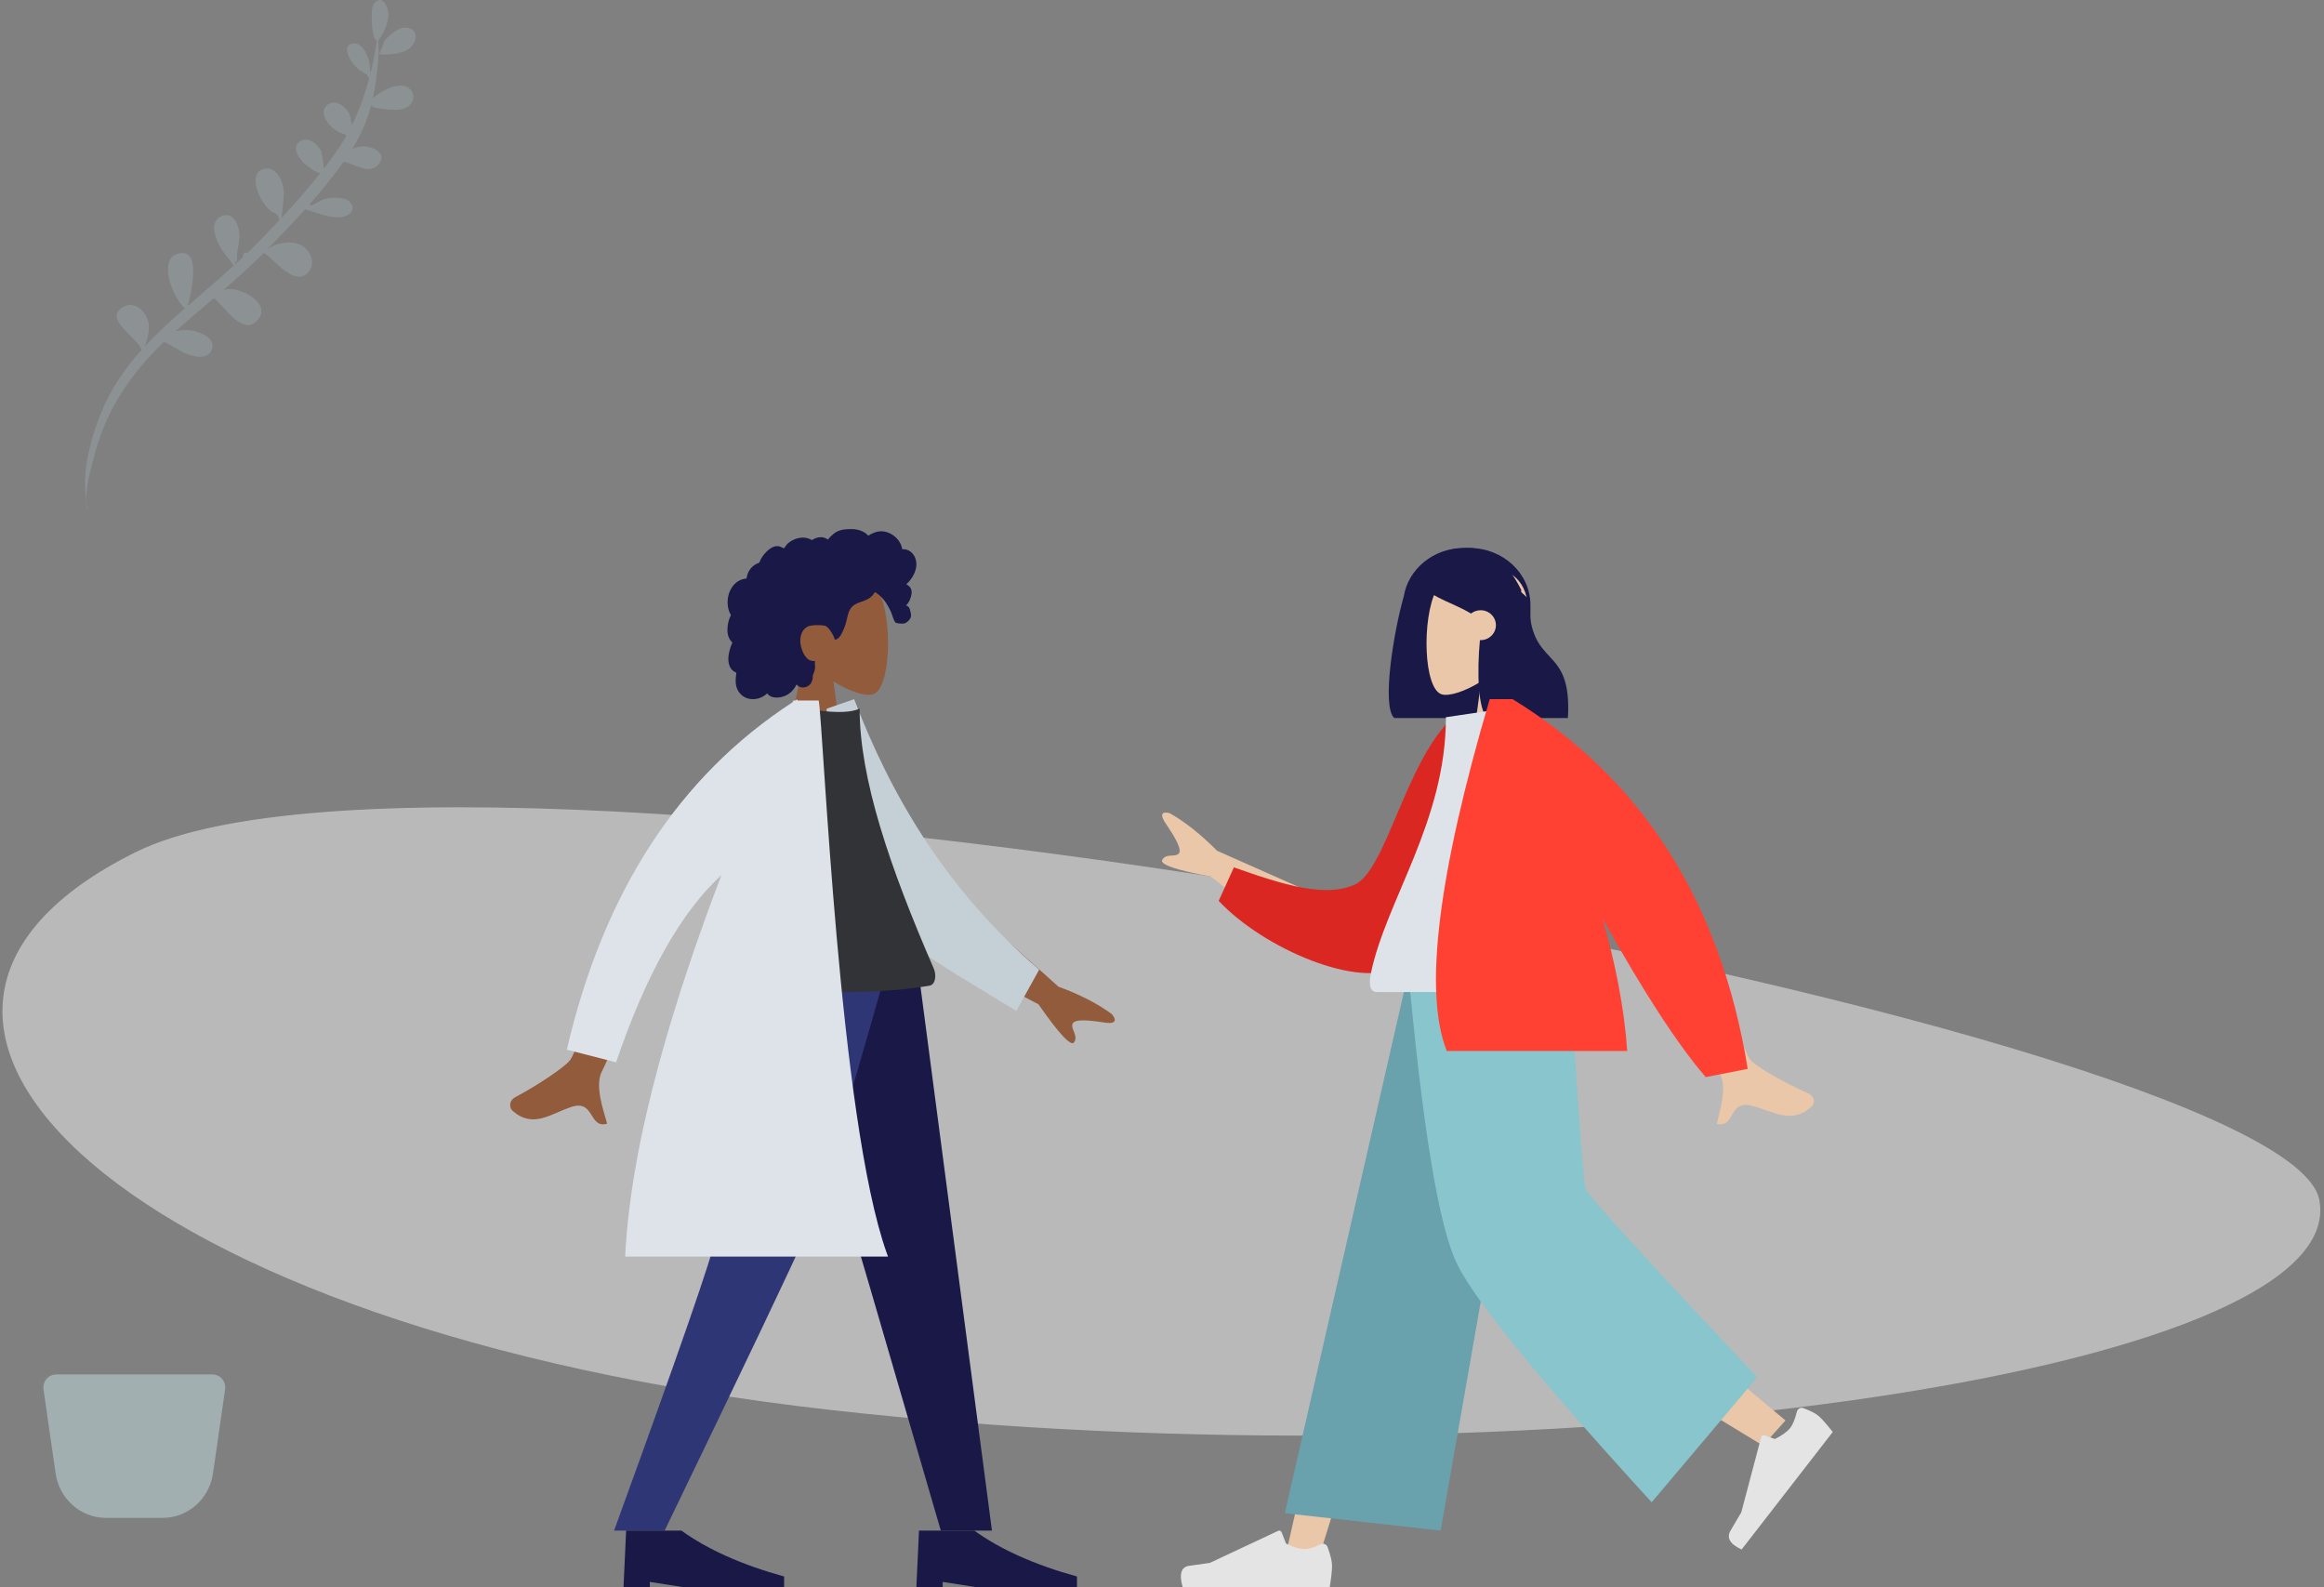 <?xml version="1.0" encoding="UTF-8"?>
<svg width="246px" height="168px" viewBox="0 0 246 168" version="1.1" xmlns="http://www.w3.org/2000/svg" xmlns:xlink="http://www.w3.org/1999/xlink">
    <rect x="0" y="0" width="246" height="168" fill="#808080" stroke="none"/>
    <title>Group</title>
    <g id="Desktop" stroke="none" stroke-width="1" fill="none" fill-rule="evenodd">
        <g id="2.0.0-Find-a-Program" transform="translate(-729, -696)">
            <g id="Step-1/Desktop" transform="translate(344, 552)">
                <g id="HCP-Officestaff" transform="translate(396, 140)">
                    <g id="Group" transform="translate(-11, 4)">
                        <g opacity="0.505" transform="translate(0, 85)" fill="#F2F2F2" id="Path">
                            <path d="M245.5,41.981 C249.076,60.545 162.344,72.655 87.69,64.204 C13.037,55.753 -21.21,22.752 14.413,5.168 C50.037,-12.416 241.923,23.416 245.5,41.981 Z"></path>
                        </g>
                        <path d="M9.048,52.924 C9.123,53.294 9.229,53.654 9.37,54 C9.178,53.698 9.08,53.329 9.048,52.924 Z M39.591,0.358 C40.511,-0.691 41.159,0.823 41.11,1.623 C41.051,2.566 40.629,3.425 40.126,4.187 C40.072,4.268 40.087,4.264 40.073,4.151 C40.066,4.207 40.047,4.248 40.02,4.278 C40.046,4.774 40.096,5.283 40.072,5.722 C40.001,6.981 39.856,8.247 39.645,9.489 C39.594,9.791 39.535,10.091 39.47,10.388 C39.966,9.959 40.636,9.578 40.898,9.459 C41.578,9.15 42.626,8.816 43.301,9.339 C43.862,9.772 43.888,10.539 43.43,11.057 C42.885,11.675 41.889,11.653 41.147,11.593 C40.811,11.566 39.016,11.422 39.442,11.124 C39.409,11.136 39.341,11.167 39.268,11.208 C39.228,11.354 39.187,11.499 39.144,11.644 C39.154,11.65 39.163,11.657 39.174,11.663 C39.162,11.657 39.154,11.652 39.143,11.646 C38.711,13.091 38.096,14.466 37.291,15.753 C37.592,15.633 37.904,15.542 38.22,15.502 C39.156,15.381 41.125,16.117 40.077,17.38 C39.072,18.592 37.51,17.294 36.371,17.115 C35.265,18.679 34.045,20.177 32.768,21.625 C32.846,21.65 32.914,21.702 32.954,21.782 C33.466,21.519 34,21.142 34.474,21.039 C35.159,20.892 36.562,20.802 37.079,21.423 C37.714,22.185 37.032,22.805 36.281,22.952 C35.191,23.165 33.765,22.626 32.717,22.262 C32.597,22.284 32.466,22.248 32.388,22.151 C32.364,22.143 32.341,22.136 32.319,22.128 C31.025,23.57 29.681,24.964 28.346,26.327 L28.389,26.324 C28.738,26.093 29.111,25.903 29.516,25.803 C30.452,25.572 31.554,25.57 32.313,26.256 C33.07,26.939 33.337,28.134 32.554,28.902 C30.986,30.439 28.679,26.937 27.888,26.792 C26.531,28.162 25.097,29.443 23.639,30.698 C23.805,30.647 23.974,30.61 24.15,30.593 C25.578,30.453 28.93,32.226 27.176,33.972 C25.648,35.494 23.881,32.567 22.651,31.544 C21.278,32.714 19.897,33.876 18.555,35.083 C19.287,34.885 19.994,34.856 20.778,35.096 C21.589,35.344 22.898,35.964 22.385,37.075 C21.862,38.204 20.29,37.691 19.472,37.333 C19.025,37.138 18.13,36.478 17.344,36.201 C15.202,38.249 13.347,40.505 11.942,43.162 C11.065,44.821 10.4,46.594 9.931,48.415 C9.631,49.578 9.042,51.531 9.159,53.044 C8.599,50.015 9.616,46.377 10.711,43.67 C11.719,41.18 13.225,38.994 14.989,37.026 C14.548,35.678 10.824,33.735 13.051,32.481 C14.234,31.818 15.444,32.917 15.702,34.081 C15.879,34.88 15.608,35.886 15.321,36.662 C15.876,36.062 16.453,35.482 17.048,34.92 C17.869,34.145 18.71,33.391 19.56,32.647 C18.161,31.317 16.839,27.511 18.715,26.887 C21.485,25.969 20.149,31.162 19.956,32.135 C19.901,32.139 19.858,32.122 19.827,32.086 C19.842,32.175 19.86,32.27 19.882,32.366 C21.507,30.95 23.157,29.561 24.752,28.111 C24.609,28.004 24.38,27.593 24.201,27.374 C23.796,26.881 23.409,26.366 23.126,25.789 C22.679,24.878 22.248,23.423 23.435,22.886 C24.725,22.301 25.337,23.946 25.345,24.927 C25.351,25.606 25.168,26.251 25.073,26.916 C25.043,27.124 25.157,28.059 24.878,27.657 C24.891,27.805 24.893,27.912 24.887,27.989 C25.173,27.727 25.457,27.463 25.74,27.196 C25.727,27.163 25.717,27.126 25.715,27.083 C25.7,26.791 25.99,26.678 26.194,26.764 C26.567,26.405 26.936,26.041 27.298,25.671 C28.066,24.886 28.846,24.079 29.62,23.254 C29.452,23.108 29.519,22.906 29.362,22.751 C29.205,22.596 28.897,22.511 28.712,22.367 C28.249,22.006 27.865,21.479 27.588,20.96 C27.129,20.104 26.537,18.306 27.878,17.897 C29.26,17.475 29.96,19.205 30.048,20.287 C30.065,20.496 29.91,22.385 29.791,23.071 C31.223,21.538 32.631,19.948 33.907,18.331 C33.521,18.327 32.425,17.525 32.203,17.306 C31.663,16.772 30.804,15.592 31.752,14.967 C32.595,14.413 33.634,15.215 33.994,15.994 C34.053,16.123 34.262,17.318 34.278,17.854 C34.806,17.168 35.31,16.478 35.778,15.786 C36.091,15.326 36.383,14.854 36.657,14.371 C36.591,14.334 36.529,14.268 36.471,14.186 C35.065,13.945 33.273,11.723 34.925,10.949 C35.712,10.581 36.564,11.34 36.949,11.961 C37.028,12.088 37.155,12.727 37.259,13.231 C38.046,11.633 38.647,9.942 39.105,8.208 C38.983,8.177 38.879,8.082 38.865,7.919 C38.183,7.526 37.644,7.197 37.168,6.44 C36.872,5.969 36.34,4.893 37.21,4.631 C38.342,4.291 39.052,6.042 39.144,6.905 C39.155,7.005 39.154,7.296 39.15,7.563 C39.19,7.558 39.229,7.558 39.268,7.565 C39.529,6.491 39.737,5.404 39.903,4.314 C39.285,4.113 39.18,0.826 39.591,0.358 Z M42.213,3.093 C43.15,2.618 44.398,3.169 43.877,4.425 C43.319,5.77 41.256,5.787 40.091,5.76 C40.208,5.754 40.583,4.521 40.712,4.334 C41.091,3.784 41.637,3.386 42.213,3.093 Z" id="Shape" fill="#C1DEE2" opacity="0.2"></path>
                        <g opacity="0.5" transform="translate(4, 145)" fill="#C1DEE2" id="Path">
                            <path d="M1.939,0.471 L18.495,0.471 C19.239,0.471 19.843,1.089 19.843,1.851 C19.843,1.919 19.838,1.986 19.828,2.052 L18.549,10.938 C18.159,13.646 15.889,15.653 13.215,15.653 L7.219,15.653 C4.545,15.653 2.275,13.646 1.885,10.938 L0.605,2.052 C0.497,1.299 1.006,0.597 1.742,0.486 C1.807,0.476 1.873,0.471 1.939,0.471 Z"></path>
                        </g>
                        <path d="M154.959,58 C151.729,58 149.054,60.231 148.589,63.141 C147.557,66.712 146.21,74.741 147.584,76 L156.272,76 L156.275,75.956 C159.495,75.622 162,73.06 162,69.949 L162,64.045 C162,60.706 159.116,58 155.559,58 L154.959,58 Z" id="Path" fill="#191847"></path>
                        <path d="M152.01,62.502 C150.492,65.461 150.673,72.968 152.634,73.497 C153.416,73.708 155.083,73.191 156.778,72.122 L155.715,80 L162,80 L159.836,69.449 C161.043,67.967 161.86,66.151 161.723,64.117 C161.33,58.253 153.528,59.543 152.01,62.502 Z" id="Path" fill="#EAC7A8"></path>
                        <path d="M155.402,58 C151.992,58 150.916,59.551 150,60.868 C150.685,63.166 153.344,63.507 155.707,64.939 C155.985,64.719 156.34,64.586 156.727,64.586 C157.621,64.586 158.346,65.295 158.346,66.169 C158.346,67.043 157.621,67.752 156.727,67.752 C156.702,67.752 156.677,67.752 156.653,67.75 C156.327,71.169 156.458,75.074 157.428,76 L165.965,76 C166.441,67.92 161.844,71.049 161.844,63.441 C161.558,63.167 161.287,62.896 161.018,62.662 L161.028,62.439 C159.55,59.48 157.674,58 155.402,58 Z" id="Path" fill="#191847"></path>
                        <polygon id="Path" fill="#EAC7A8" points="162 102 148.567 136.138 139.558 165 136 165 150.321 102"></polygon>
                        <path d="M164.051,102 C164.191,114.103 166.226,130.4 166.551,131.154 C166.768,131.657 174.251,138.053 189,150.343 L186.609,153 C169.207,142.463 160.103,136.492 159.298,135.086 C158.09,132.978 154.157,113.58 151,102 L164.051,102 Z" id="Path" fill="#EAC7A8"></path>
                        <path d="M190.891,149.033 C191.692,149.339 192.242,149.629 192.545,149.904 C192.912,150.237 193.397,150.791 194,151.563 C193.642,152.025 190.426,156.17 184.353,164 C183.115,163.427 182.727,162.756 183.188,161.988 C183.649,161.22 184.026,160.577 184.321,160.059 L186.422,152.116 C186.463,151.963 186.609,151.875 186.751,151.918 C186.753,151.92 186.756,151.92 186.758,151.921 L187.88,152.306 C188.658,151.914 189.203,151.516 189.516,151.113 C189.769,150.785 189.998,150.223 190.201,149.423 L190.201,149.423 C190.279,149.117 190.572,148.937 190.855,149.021 C190.867,149.025 190.88,149.029 190.891,149.033 Z" id="Path" fill="#E4E4E4"></path>
                        <path d="M140.538,163.762 C140.846,164.629 141,165.278 141,165.708 C141,166.232 140.917,166.996 140.752,168 C140.174,168 134.988,168 125.192,168 C124.788,166.593 125.021,165.834 125.893,165.722 C126.764,165.61 127.487,165.508 128.063,165.418 L135.295,162.025 C135.434,161.96 135.597,162.026 135.659,162.173 C135.661,162.175 135.662,162.177 135.663,162.18 L136.127,163.367 C136.934,163.762 137.589,163.96 138.094,163.96 C138.503,163.96 139.069,163.787 139.791,163.438 L139.791,163.438 C140.067,163.305 140.395,163.433 140.522,163.724 C140.527,163.737 140.532,163.75 140.538,163.762 Z" id="Path" fill="#E4E4E4"></path>
                        <polygon id="Path" fill="#69A1AC" points="152.496 162 136 160.158 149.293 102 163 102"></polygon>
                        <path d="M186,145.779 L174.834,159 C163.073,146.151 156.217,137.767 154.265,133.849 C152.312,129.93 150.557,119.313 149,102 L166.164,102 C167.015,117.231 167.589,125.201 167.885,125.91 C168.181,126.619 174.22,133.242 186,145.779 Z" id="Path" fill="#89C5CC"></path>
                        <path d="M178.533,95.625 L172.959,96.743 C178.565,107.305 181.571,112.902 181.978,113.536 C182.893,114.961 182.039,117.575 181.723,118.951 C183.702,119.416 182.922,116.406 185.426,117.034 C187.712,117.608 189.65,119.081 191.781,117.094 C192.043,116.85 192.235,116.087 191.342,115.695 C189.116,114.72 185.828,112.894 185.294,112.185 C184.567,111.218 182.314,105.698 178.533,95.625 Z M123.402,87.17 L123.503,87.32 C124.343,88.571 125.129,89.883 124.792,90.319 C124.442,90.773 123.428,90.272 123.027,91.01 C122.76,91.501 124.47,92.089 128.157,92.774 L135.539,98.496 L138.686,94.42 L128.83,90.044 C127.103,88.304 125.436,86.982 123.828,86.077 C123.347,85.923 122.526,85.876 123.402,87.17 Z" id="Shape" fill="#EAC7A8"></path>
                        <path d="M155.977,76.385 L153.702,76 C148.746,80.735 146.724,92.111 143.421,93.617 C140.299,95.04 135.872,93.663 130.611,91.803 L129,95.348 C133.78,100.443 143.964,104.746 148.092,102.289 C154.692,98.361 156.216,84.331 155.977,76.385 Z" id="Path" fill="#DB2721"></path>
                        <path d="M167,105 C157.375,105 150.295,105 145.76,105 C144.79,105 144.972,103.671 145.113,103.001 C146.732,95.264 153.053,86.924 153.053,75.911 L159.179,75 C164.247,82.726 165.999,92.238 167,105 Z" id="Path" fill="#DDE3E9"></path>
                        <path d="M157.689,74 C152.195,92.631 150.68,105.045 153.145,111.241 L172.244,111.241 C171.942,106.707 170.973,101.912 169.646,97.236 C173.971,104.998 177.607,110.586 180.553,114 L185,113.133 C182.135,95.46 173.839,82.415 160.112,74 L157.689,74 Z" id="Path" fill="#FF4133"></path>
                        <path d="M92.99,62.502 C94.508,65.461 94.327,72.968 92.366,73.497 C91.583,73.708 89.917,73.191 88.221,72.122 L89.285,80 L83,80 L85.164,69.449 C83.957,67.967 83.14,66.151 83.276,64.117 C83.67,58.253 91.472,59.543 92.99,62.502 Z" id="Path" fill="#915B3C"></path>
                        <path d="M96.939,59.24 C96.803,58.733 96.436,58.299 95.942,58.17 C95.823,58.139 95.699,58.126 95.576,58.131 C95.532,58.133 95.519,58.147 95.499,58.114 C95.484,58.09 95.483,58.03 95.477,58.002 C95.457,57.913 95.433,57.826 95.403,57.74 C95.299,57.449 95.126,57.192 94.917,56.975 C94.525,56.569 93.996,56.289 93.447,56.238 C93.146,56.21 92.848,56.262 92.564,56.366 C92.416,56.419 92.274,56.486 92.135,56.56 C92.093,56.582 91.957,56.691 91.915,56.684 C91.869,56.676 91.776,56.554 91.738,56.524 C91.272,56.145 90.696,55.996 90.116,56 C89.46,56.005 88.829,56.04 88.282,56.463 C88.167,56.553 88.057,56.651 87.952,56.754 C87.897,56.809 87.843,56.865 87.792,56.924 C87.761,56.96 87.731,56.996 87.703,57.033 C87.654,57.096 87.661,57.117 87.593,57.073 C87.33,56.903 87.025,56.824 86.718,56.864 C86.536,56.888 86.358,56.946 86.189,57.022 C86.132,57.048 86,57.152 85.939,57.153 C85.878,57.154 85.747,57.058 85.684,57.034 C85.347,56.902 84.984,56.869 84.629,56.93 C84.264,56.993 83.904,57.148 83.594,57.361 C83.445,57.464 83.315,57.578 83.211,57.731 C83.166,57.797 83.125,57.867 83.074,57.928 C83.044,57.964 82.985,58 82.968,58.046 C82.978,58.019 82.569,57.851 82.53,57.84 C82.324,57.783 82.115,57.795 81.913,57.865 C81.533,57.998 81.207,58.294 80.939,58.598 C80.802,58.754 80.682,58.927 80.579,59.111 C80.53,59.199 80.485,59.289 80.445,59.382 C80.424,59.427 80.412,59.483 80.385,59.523 C80.351,59.575 80.329,59.576 80.267,59.599 C79.957,59.714 79.674,59.909 79.459,60.173 C79.241,60.439 79.1,60.767 79.04,61.113 C79.037,61.134 79.035,61.218 79.024,61.229 C79.008,61.244 78.946,61.237 78.922,61.24 C78.841,61.251 78.759,61.266 78.679,61.286 C78.531,61.323 78.388,61.377 78.252,61.448 C77.722,61.726 77.343,62.247 77.158,62.833 C76.963,63.448 76.967,64.153 77.199,64.756 C77.237,64.854 77.281,64.949 77.334,65.038 C77.366,65.093 77.377,65.093 77.356,65.151 C77.332,65.215 77.29,65.277 77.262,65.34 C77.171,65.544 77.108,65.761 77.068,65.983 C77.003,66.347 76.971,66.728 77.035,67.095 C77.065,67.265 77.117,67.43 77.197,67.582 C77.238,67.659 77.285,67.733 77.339,67.801 C77.367,67.836 77.397,67.869 77.427,67.902 C77.445,67.92 77.469,67.936 77.483,67.956 C77.52,68.007 77.528,67.966 77.509,68.039 C77.483,68.141 77.422,68.243 77.385,68.343 C77.348,68.446 77.314,68.55 77.282,68.656 C77.218,68.87 77.165,69.087 77.131,69.308 C77.067,69.733 77.078,70.186 77.268,70.576 C77.349,70.743 77.465,70.889 77.606,71.003 C77.675,71.059 77.75,71.106 77.829,71.146 C77.869,71.166 77.92,71.175 77.939,71.216 C77.958,71.26 77.929,71.349 77.922,71.398 C77.864,71.831 77.835,72.284 77.956,72.708 C78.068,73.097 78.313,73.442 78.632,73.67 C79.252,74.112 80.086,74.087 80.737,73.733 C80.906,73.641 81.065,73.526 81.206,73.391 C81.567,73.905 82.308,73.889 82.835,73.742 C83.491,73.56 84.018,73.077 84.321,72.441 C84.735,72.976 85.606,72.803 85.893,72.222 C85.964,72.08 86.006,71.923 86.026,71.765 C86.037,71.682 86.03,71.598 86.038,71.515 C86.049,71.41 86.115,71.308 86.153,71.205 C86.228,71.007 86.274,70.803 86.276,70.589 C86.277,70.477 86.264,70.368 86.254,70.258 C86.245,70.158 86.271,70.064 86.285,69.966 C86.117,69.996 85.912,69.947 85.754,69.896 C85.598,69.845 85.452,69.712 85.343,69.589 C85.087,69.306 84.932,68.935 84.825,68.565 C84.591,67.753 84.687,66.779 85.458,66.334 C85.817,66.127 86.891,66.127 87.319,66.23 C87.768,66.338 88.277,67.389 88.303,67.487 C88.318,67.548 88.31,67.624 88.363,67.665 C88.48,67.754 88.672,67.599 88.758,67.522 C88.906,67.39 89.012,67.214 89.103,67.035 C89.303,66.646 89.464,66.229 89.577,65.803 C89.665,65.475 89.721,65.136 89.836,64.817 C89.949,64.498 90.129,64.214 90.408,64.033 C90.712,63.837 91.06,63.734 91.394,63.611 C91.724,63.488 92.049,63.339 92.305,63.08 C92.362,63.023 92.416,62.962 92.462,62.895 C92.498,62.842 92.533,62.741 92.587,62.707 C92.672,62.655 92.796,62.791 92.869,62.84 C93.231,63.084 93.533,63.423 93.776,63.794 C94.018,64.163 94.217,64.518 94.379,64.93 C94.498,65.235 94.573,65.627 94.783,65.878 C94.877,65.989 95.576,66.057 95.803,65.959 C96.029,65.861 96.282,65.608 96.359,65.449 C96.436,65.287 96.455,65.108 96.421,64.93 C96.402,64.825 96.362,64.728 96.34,64.625 C96.322,64.538 96.305,64.457 96.266,64.377 C96.19,64.227 96.062,64.12 95.907,64.075 C96.068,63.917 96.202,63.729 96.294,63.518 C96.39,63.299 96.472,63.033 96.495,62.793 C96.514,62.598 96.485,62.395 96.384,62.228 C96.278,62.052 96.09,61.937 95.929,61.827 C96.176,61.622 96.388,61.372 96.562,61.096 C96.901,60.558 97.111,59.881 96.939,59.24 Z" id="Path" fill="#191847"></path>
                        <polygon id="Path" fill="#191847" points="82 102 92.169 136.541 99.588 162 105 162 97.116 102"></polygon>
                        <path d="M76.93,102 C76.706,119.803 75.939,129.513 75.704,131.131 C75.468,132.748 71.9,143.038 65,162 L70.356,162 C79.14,143.809 84.043,133.519 85.066,131.131 C86.089,128.742 89.246,119.032 94,102 L76.93,102 Z" id="Path" fill="#2F3676"></path>
                        <path d="M66,168 L66.278,162 L72.131,162 C74.906,164 78.529,165.619 83,166.857 L83,168 L72.41,168 L68.787,167.429 L68.787,168 L66,168 Z" id="Path" fill="#191847"></path>
                        <path d="M97,168 L97.278,162 L103.131,162 C105.906,164 109.529,165.619 114,166.857 L114,168 L103.41,168 L99.787,167.429 L99.787,168 L97,168 Z" id="Path" fill="#191847"></path>
                        <path d="M67.194,94 L71.953,94.732 C66.845,106.463 64.105,112.667 63.737,113.344 C62.907,114.868 63.883,117.522 64.264,118.926 C62.336,119.516 62.952,116.361 60.513,117.148 C58.287,117.866 56.45,119.494 54.245,117.559 C53.974,117.32 53.746,116.542 54.607,116.089 C56.754,114.959 59.905,112.892 60.395,112.13 C61.063,111.091 63.329,105.048 67.194,94 Z M103.922,97.15 L112.034,104.428 C114.309,105.262 116.192,106.229 117.683,107.33 C118.027,107.712 118.423,108.462 116.907,108.226 C115.391,107.989 113.787,107.812 113.54,108.346 C113.293,108.881 114.172,109.608 113.698,110.318 C113.382,110.793 112.125,109.452 109.927,106.298 L101.706,101.955 L103.922,97.15 Z" id="Shape" fill="#915B3C"></path>
                        <path d="M87.514,75.004 L90.412,74 C94.342,84.279 100.205,94.225 110,102.625 L107.578,107 C98.969,101.691 90.821,97.568 87.514,89.603 C86.404,86.93 87.424,78.2 87.514,75.004 Z" id="Path" fill="#C5CFD6"></path>
                        <path d="M77,104.323 C86.059,105.226 93.19,105.226 98.392,104.323 C99.037,104.211 99.138,103.197 98.84,102.509 C94.185,91.793 90.993,82.443 90.993,75 C90.14,75.405 88.644,75.466 86.509,75.182 C80.771,82.853 78.133,91.653 77,104.323 Z" id="Path" fill="#323337"></path>
                        <path d="M84.403,74 L84.395,74.142 L86.664,74.142 C87.187,77.213 88.824,118.42 93.847,132.58 L94,133 L66.175,133 C66.778,120.41 71.536,105.287 76.357,92.631 C72.095,96.527 68.379,103.128 65.212,112.435 L60,111.099 C63.875,94.42 71.842,82.162 83.902,74.322 L83.981,74.142 L84.182,74.142 L84.403,74 Z" id="Path" fill="#DDE3E9"></path>
                    </g>
                </g>
            </g>
        </g>
    </g>
</svg>